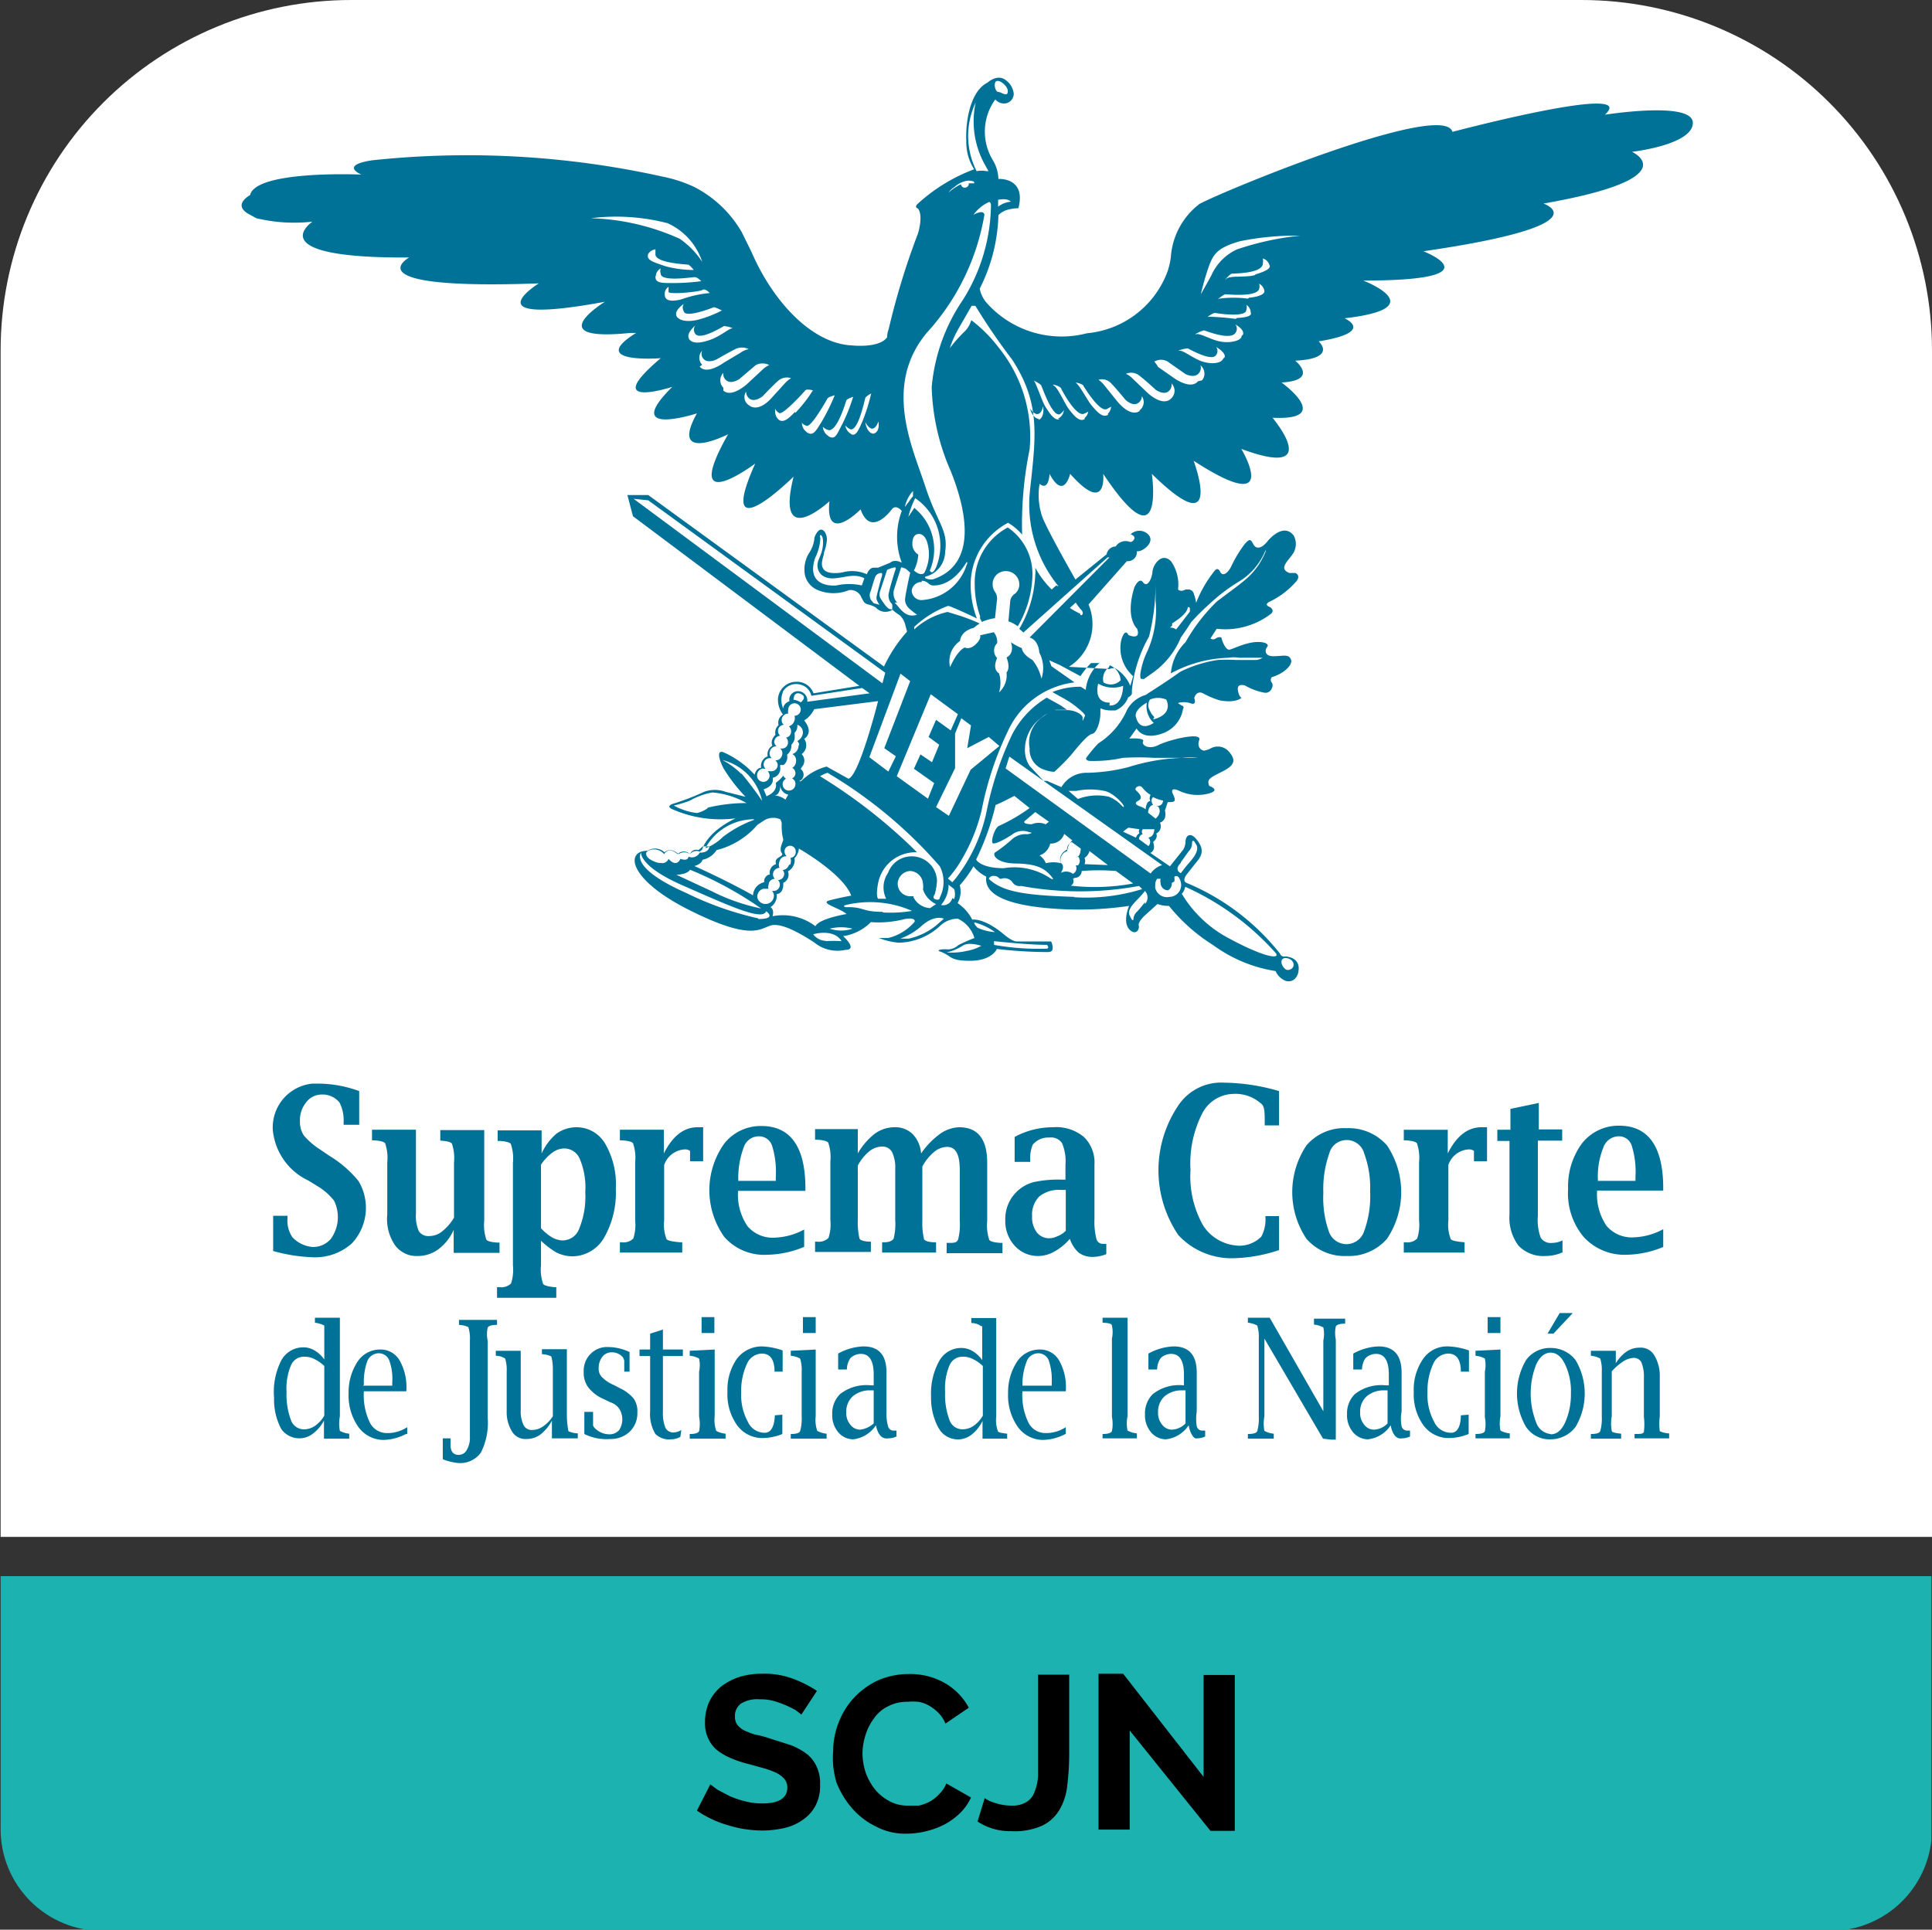<svg id="Capa_1" data-name="Capa 1" xmlns="http://www.w3.org/2000/svg" xmlns:xlink="http://www.w3.org/1999/xlink" viewBox="0 0 61.96 61.9"><rect x="0" y="0" width="61.96" height="61.9" fill="#333333" stroke="none"/><defs><style>.cls-1{fill:none;}.cls-2{clip-path:url(#clip-path);}.cls-3{fill:#fff;}.cls-4{fill:#007298;}.cls-5{fill:#1cb2b0;}</style><clipPath id="clip-path" transform="translate(0.02)"><path class="cls-1" d="M50.7,0H11.24A11.24,11.24,0,0,0,0,11.24V58.67a3.26,3.26,0,0,0,3.27,3.27h55.4a3.26,3.26,0,0,0,3.27-3.27V11.24A11.24,11.24,0,0,0,50.7,0Z"/></clipPath></defs><g class="cls-2"><rect class="cls-3" x="0.02" width="61.94" height="49.3"/><path class="cls-4" d="M8.74,40.13V39H9.2v.09a.93.93,0,0,0,.16.6A1,1,0,0,0,10,40a.74.74,0,0,0,.59-.26,1.19,1.19,0,0,0,.1-1.23,2,2,0,0,0-.51-.45l-.31-.19a2,2,0,0,1-1.14-1.61A1.41,1.41,0,0,1,10,34.76h.2A3.86,3.86,0,0,1,11.5,35v1.08H11V36a1.26,1.26,0,0,0-.13-.63.7.7,0,0,0-.57-.26.62.62,0,0,0-.5.25.9.9,0,0,0-.2.61.77.77,0,0,0,.13.46,2.38,2.38,0,0,0,.51.44l.31.21a3.6,3.6,0,0,1,.93.81,1.67,1.67,0,0,1-.22,2,1.77,1.77,0,0,1-1.26.44A5.34,5.34,0,0,1,8.74,40.13Z" transform="translate(0.02)"/><path class="cls-4" d="M14.53,40.2v-.75a1.54,1.54,0,0,1-.5.63,1.1,1.1,0,0,1-.66.21.85.85,0,0,1-.71-.33,1.48,1.48,0,0,1-.26-1V37.28a1.42,1.42,0,0,0-.06-.58c0-.07-.17-.11-.37-.12h-.06v-.34h1.41v2.68a1.24,1.24,0,0,0,.09.57.36.36,0,0,0,.33.16.66.66,0,0,0,.42-.15,1.61,1.61,0,0,0,.38-.44V37.29a1.42,1.42,0,0,0-.06-.58c0-.07-.17-.11-.38-.12h0v-.34h1.41v2.91a1.42,1.42,0,0,0,.06.58c0,.07.17.11.37.12H16v.33H14.53Z" transform="translate(0.02)"/><path class="cls-4" d="M17.33,39.8v.78a1.42,1.42,0,0,0,.06.58c0,.07.17.11.37.13h.06v.34h-1.9v-.34H16a.45.45,0,0,0,.37-.12,1.42,1.42,0,0,0,.06-.58V37.3a1.42,1.42,0,0,0-.06-.58c0-.07-.17-.11-.37-.12h-.06v-.34h1.41V37a1.83,1.83,0,0,1,.47-.63,1.1,1.1,0,0,1,.65-.21,1.06,1.06,0,0,1,.92.53,2.6,2.6,0,0,1,.34,1.44,2.92,2.92,0,0,1-.38,1.58,1.19,1.19,0,0,1-1,.59,1.17,1.17,0,0,1-.52-.12A2.64,2.64,0,0,1,17.33,39.8Zm0-.4a1.64,1.64,0,0,0,.35.29.75.75,0,0,0,.32.1.57.57,0,0,0,.56-.39,2.7,2.7,0,0,0,.19-1.16,2.35,2.35,0,0,0-.17-1.05.54.54,0,0,0-.5-.35.65.65,0,0,0-.38.13,1.52,1.52,0,0,0-.37.39Z" transform="translate(0.02)"/><path class="cls-4" d="M21.28,37.37v1.78a1.27,1.27,0,0,0,.07.58c0,.06.19.1.45.12h.06v.33h-2v-.33h.06a.45.45,0,0,0,.37-.12,1.42,1.42,0,0,0,.06-.58V37.28a1.42,1.42,0,0,0-.06-.58c0-.07-.17-.11-.37-.12h-.06v-.34h1.41V37q.42-.84,1.08-.84h.18v1.09h-.42v-.33a.25.25,0,0,0-.15-.05A.74.74,0,0,0,21.28,37.37Z" transform="translate(0.02)"/><path class="cls-4" d="M25.76,40a3.16,3.16,0,0,1-1.18.25,1.7,1.7,0,0,1-1.37-.57,2.58,2.58,0,0,1,0-3,1.49,1.49,0,0,1,1.19-.56c.94,0,1.41.68,1.41,2v.08H23.65a1.8,1.8,0,0,0,.3,1.13,1.06,1.06,0,0,0,.9.37,2.12,2.12,0,0,0,.92-.26V40Zm-2.1-2.12h1.2v-.13a2.81,2.81,0,0,0-.12-1,.44.44,0,0,0-.43-.3.51.51,0,0,0-.48.36,2.78,2.78,0,0,0-.17,1.11Z" transform="translate(0.02)"/><path class="cls-4" d="M27.49,37a2.18,2.18,0,0,1,.54-.63,1.08,1.08,0,0,1,.62-.21.8.8,0,0,1,.59.21,1,1,0,0,1,.28.63,2.61,2.61,0,0,1,.61-.63,1.12,1.12,0,0,1,.61-.21q.9,0,.9,1.14v1.87a1.42,1.42,0,0,0,.06.58c0,.07.17.11.38.12h.05v.33H30.34v-.33h.06c.17,0,.27,0,.31-.12a1.94,1.94,0,0,0,.05-.59V37.52c0-.48-.13-.73-.4-.73a.67.67,0,0,0-.42.16,1.57,1.57,0,0,0-.38.47v1.73a2.28,2.28,0,0,0,.05.58c0,.07.14.11.31.12H30v.33H28.27v-.33h.06c.17,0,.27-.05.31-.12a1.94,1.94,0,0,0,.05-.59V37.51a1.15,1.15,0,0,0-.1-.55.34.34,0,0,0-.3-.18.66.66,0,0,0-.43.15,1.5,1.5,0,0,0-.37.46v1.74a2.28,2.28,0,0,0,.05.58c0,.07.14.11.31.12h.06v.33H26.12v-.33h.06a.45.45,0,0,0,.37-.12,1.42,1.42,0,0,0,.06-.58V37.26a1.42,1.42,0,0,0-.06-.58c0-.07-.17-.11-.37-.12h-.06v-.34h1.37Z" transform="translate(0.02)"/><path class="cls-4" d="M34.29,39.74a1.8,1.8,0,0,1-.5.41,1.07,1.07,0,0,1-.52.14,1,1,0,0,1-.75-.33,1.17,1.17,0,0,1-.3-.82,1.22,1.22,0,0,1,.91-1.22,3.66,3.66,0,0,1,.87-.08h.15v-.48a1.48,1.48,0,0,0-.11-.69.42.42,0,0,0-.4-.18.65.65,0,0,0-.54.23,1.13,1.13,0,0,0-.08.48v.07h-.5v-.8a2.57,2.57,0,0,1,1.22-.31,1.39,1.39,0,0,1,1,.31,1.14,1.14,0,0,1,.34.89V39.1a2.25,2.25,0,0,0,.06.63.21.21,0,0,0,.21.17h.11v.33a1.22,1.22,0,0,1-.46.09.76.76,0,0,1-.43-.14A1.07,1.07,0,0,1,34.29,39.74Zm-.13-.26V38.17H34a1,1,0,0,0-.69.21.83.83,0,0,0-.23.64.79.79,0,0,0,.15.51.49.49,0,0,0,.39.19.58.58,0,0,0,.26-.06A.75.75,0,0,0,34.16,39.48Z" transform="translate(0.02)"/><path class="cls-4" d="M43.17,40.29a1.62,1.62,0,0,1-1.29-.55,2.69,2.69,0,0,1,0-3,1.59,1.59,0,0,1,1.29-.55,1.63,1.63,0,0,1,1.29.55,2.69,2.69,0,0,1,0,3A1.62,1.62,0,0,1,43.17,40.29Zm0-.38a.6.6,0,0,0,.56-.42,3.24,3.24,0,0,0,.19-1.27A3.15,3.15,0,0,0,43.73,37a.58.58,0,0,0-.71-.41.57.57,0,0,0-.41.41,3.44,3.44,0,0,0-.19,1.27,3.24,3.24,0,0,0,.19,1.27A.6.6,0,0,0,43.17,39.91Z" transform="translate(0.02)"/><path class="cls-4" d="M46.43,37.37v1.78a1.27,1.27,0,0,0,.07.58c0,.06.19.1.45.12h0v.33H45v-.33h.06a.45.45,0,0,0,.37-.12,1.42,1.42,0,0,0,.06-.58V37.28a1.42,1.42,0,0,0-.06-.58c0-.07-.17-.11-.37-.12H45v-.34h1.41V37q.42-.84,1.08-.84h.18v1.09h-.42v-.33a.25.25,0,0,0-.15-.05A.73.73,0,0,0,46.43,37.37Z" transform="translate(0.02)"/><path class="cls-4" d="M50.1,40.17a1.38,1.38,0,0,1-.56.12,1.1,1.1,0,0,1-.86-.33,1.49,1.49,0,0,1-.29-1V36.6H48v-.36h.42v-.67l.91-.19v.85h.75v.36H49.3V39a1.65,1.65,0,0,0,.09.7.38.38,0,0,0,.37.17.76.76,0,0,0,.33-.08v.38Z" transform="translate(0.02)"/><path class="cls-4" d="M53.32,40a3.16,3.16,0,0,1-1.18.25,1.77,1.77,0,0,1-1.37-.57,2.18,2.18,0,0,1-.5-1.55,2.32,2.32,0,0,1,.45-1.46,1.49,1.49,0,0,1,1.19-.56c.94,0,1.41.68,1.41,2v.08H51.2a1.8,1.8,0,0,0,.3,1.13,1.06,1.06,0,0,0,.9.37,2.12,2.12,0,0,0,.92-.26Zm-2.09-2.12h1.2v-.13a2.81,2.81,0,0,0-.12-1,.43.43,0,0,0-.43-.3.53.53,0,0,0-.48.36,2.47,2.47,0,0,0-.17,1.11Z" transform="translate(0.02)"/><path class="cls-4" d="M41,39v1.1a4.94,4.94,0,0,1-1.42.26,2.33,2.33,0,0,1-1.81-.74,3.71,3.71,0,0,1,0-4.16,1.65,1.65,0,0,1,1.48-.73A6.51,6.51,0,0,1,41,35v1.1h-.46V36c0-.32,0-.53-.13-.61a1.23,1.23,0,0,0-.88-.3,1.15,1.15,0,0,0-1,.64,3.52,3.52,0,0,0-.37,1.8,3.2,3.2,0,0,0,.41,1.79,1.42,1.42,0,0,0,1.19.64,1,1,0,0,0,.67-.29,1.16,1.16,0,0,0,.13-.66H41Z" transform="translate(0.02)"/><path class="cls-4" d="M10.37,46.15v-.58A1.28,1.28,0,0,1,10,46a.71.71,0,0,1-1-.16l0,0H9a2,2,0,0,1-.23-1A2.22,2.22,0,0,1,9,43.64a.8.8,0,0,1,.7-.42.69.69,0,0,1,.37.1,1,1,0,0,1,.31.29V42.52a.93.93,0,0,0-.3-.09h0v-.16h.8v3.16a1.24,1.24,0,0,0,0,.47.8.8,0,0,0,.3.09h0v.16Zm0-2.34a1.21,1.21,0,0,0-.32-.22.67.67,0,0,0-.31-.07.45.45,0,0,0-.43.28,1.91,1.91,0,0,0-.14.85,2.3,2.3,0,0,0,.14.9.44.44,0,0,0,.42.3.63.63,0,0,0,.35-.11,1,1,0,0,0,.3-.33v-1.6Z" transform="translate(0.02)"/><path class="cls-4" d="M13,46a1.64,1.64,0,0,1-.72.19,1,1,0,0,1-.81-.42,1.75,1.75,0,0,1-.31-1.08,1.78,1.78,0,0,1,.28-1,.86.86,0,0,1,.72-.4.7.7,0,0,1,.63.34,1.73,1.73,0,0,1,.22,1H11.65a2,2,0,0,0,.19,1,.61.61,0,0,0,.55.34,1.15,1.15,0,0,0,.65-.19V46Zm-1.38-1.55h.94v-.11a1.73,1.73,0,0,0-.1-.71.36.36,0,0,0-.34-.22.4.4,0,0,0-.37.28,2,2,0,0,0-.1.73Z" transform="translate(0.02)"/><path class="cls-4" d="M31.49,46.15v-.57a1.24,1.24,0,0,1-.35.44.71.71,0,0,1-1-.12h0l-.07-.11a2,2,0,0,1-.23-1,2.14,2.14,0,0,1,.26-1.13.8.8,0,0,1,.7-.42.69.69,0,0,1,.37.1,1,1,0,0,1,.31.29V42.7c0-.24,0-.13-.05-.17a.53.53,0,0,0-.3-.09h0v-.16h.8v3.16a1,1,0,0,0,.05.46c0,.05.13.07.3.09h0v.16Zm0-2.34a1.21,1.21,0,0,0-.32-.22.67.67,0,0,0-.31-.07.45.45,0,0,0-.43.28,1.91,1.91,0,0,0-.14.85,2.3,2.3,0,0,0,.14.9.44.44,0,0,0,.42.3.63.63,0,0,0,.35-.11,1,1,0,0,0,.3-.33v-1.6Z" transform="translate(0.02)"/><path class="cls-4" d="M34.15,46a1.64,1.64,0,0,1-.72.19,1,1,0,0,1-.81-.42,1.75,1.75,0,0,1-.31-1.08,1.78,1.78,0,0,1,.28-1,.86.86,0,0,1,.72-.4.7.7,0,0,1,.63.34,1.73,1.73,0,0,1,.22,1H32.77a2,2,0,0,0,.19,1,.61.61,0,0,0,.55.34,1.15,1.15,0,0,0,.65-.19V46Zm-1.38-1.55h.94v-.11a1.91,1.91,0,0,0-.1-.71.36.36,0,0,0-.34-.22.4.4,0,0,0-.37.28,2,2,0,0,0-.13.73Z" transform="translate(0.02)"/><path class="cls-4" d="M14.18,46.81v-.67h.25v.22c0,.2.09.31.26.31a.29.29,0,0,0,.26-.16.77.77,0,0,0,.1-.42V43a1.24,1.24,0,0,0-.05-.43.78.78,0,0,0-.3-.07h0v-.16h1.22v.16h0q-.26,0-.3.09a1,1,0,0,0,0,.42v2.46a2.11,2.11,0,0,1-.22,1.13.82.82,0,0,1-.74.33A1.88,1.88,0,0,1,14.18,46.81Z" transform="translate(0.02)"/><path class="cls-4" d="M17.68,46.15v-.58a1.39,1.39,0,0,1-.36.44.75.75,0,0,1-.46.15.5.5,0,0,1-.46-.24,1.19,1.19,0,0,1-.17-.66V44a1.21,1.21,0,0,0-.05-.42.55.55,0,0,0-.3-.09h0v-.16h.8v1.9a1,1,0,0,0,.09.48.28.28,0,0,0,.28.16.6.6,0,0,0,.34-.11,1.12,1.12,0,0,0,.32-.33V43.94a1.58,1.58,0,0,0-.05-.43.78.78,0,0,0-.3-.07h0v-.16h.8v2.14a2.72,2.72,0,0,0,.05.49.78.78,0,0,0,.3.07h0v.16h-.83Z" transform="translate(0.02)"/><path class="cls-4" d="M18.72,46v-.71H19v.44a.35.35,0,0,0,.11.13.66.66,0,0,0,.42.15.41.41,0,0,0,.31-.14.64.64,0,0,0,0-.68.56.56,0,0,0-.29-.21l-.21-.1a1.28,1.28,0,0,1-.49-.37A.79.79,0,0,1,18.7,44a.76.76,0,0,1,.22-.57.74.74,0,0,1,.56-.22,1.66,1.66,0,0,1,.69.16V44H20v-.35a.27.27,0,0,0-.07-.14.46.46,0,0,0-.33-.13.37.37,0,0,0-.3.14.58.58,0,0,0-.12.36.38.38,0,0,0,.1.29,1.16,1.16,0,0,0,.39.26l.19.1a1.31,1.31,0,0,1,.44.33.71.71,0,0,1,.12.45.81.81,0,0,1-.24.61.87.87,0,0,1-.63.24A1.59,1.59,0,0,1,18.72,46Z" transform="translate(0.02)"/><path class="cls-4" d="M21.8,46.09a.61.61,0,0,1-.3.08A.62.62,0,0,1,21,46a1.22,1.22,0,0,1-.17-.72V43.5h-.34v-.21h.34v-.51l.41-.13v.64h.64v.21h-.64v1.79a1.27,1.27,0,0,0,.08.51.28.28,0,0,0,.27.15.49.49,0,0,0,.24-.08Z" transform="translate(0.02)"/><path class="cls-4" d="M22.9,43.29v2.14a1.07,1.07,0,0,0,.05.47.8.8,0,0,0,.3.09h0v.16H22.1V46h0q.25,0,.3-.09a1.24,1.24,0,0,0,0-.47V44a1,1,0,0,0,0-.42.75.75,0,0,0-.3-.09h0v-.16Zm-.42-.53v-.51h.41v.51Z" transform="translate(0.02)"/><path class="cls-4" d="M26.14,43.29v2.14a1.07,1.07,0,0,0,.05.47.8.8,0,0,0,.3.09h0v.16H25.34V46h0q.26,0,.3-.09a1.48,1.48,0,0,0,.05-.47V44a1.21,1.21,0,0,0-.05-.42.75.75,0,0,0-.3-.09h0v-.16Zm-.41-.53v-.51h.41v.51Z" transform="translate(0.02)"/><path class="cls-4" d="M28.07,45.72a1,1,0,0,1-.73.45.63.63,0,0,1-.48-.23.84.84,0,0,1-.19-.57.87.87,0,0,1,.25-.65,1.37,1.37,0,0,1,1-.28H28v-.35c0-.44-.14-.66-.41-.66a.48.48,0,0,0-.34.14.66.66,0,0,0-.11.36h-.28v-.51a1.8,1.8,0,0,1,.81-.23c.5,0,.74.28.74.84v1.25a1.48,1.48,0,0,0,.05.47.18.18,0,0,0,.16.14h.11v.19a.63.63,0,0,1-.27.06C28.25,46.17,28.13,46,28.07,45.72ZM28,45.66V44.6h-.1a.84.84,0,0,0-.57.19.66.66,0,0,0-.21.51.58.58,0,0,0,.13.4.39.39,0,0,0,.32.16A.78.78,0,0,0,28,45.66Z" transform="translate(0.02)"/><path class="cls-4" d="M36.14,42.27v3.16a1.19,1.19,0,0,0,0,.46.8.8,0,0,0,.3.09h0v.16h-1.1V46h0q.25,0,.3-.09a1.19,1.19,0,0,0,0-.46V42.94a1,1,0,0,0,0-.42q0-.08-.3-.09h0v-.16Z" transform="translate(0.02)"/><path class="cls-4" d="M38.1,45.72a1,1,0,0,1-.73.45.63.63,0,0,1-.48-.23.84.84,0,0,1-.19-.57.87.87,0,0,1,.25-.65,1.37,1.37,0,0,1,1-.28h0v-.35c0-.44-.14-.66-.41-.66a.48.48,0,0,0-.34.14.66.66,0,0,0-.11.36h-.28v-.51a1.8,1.8,0,0,1,.81-.23c.49,0,.74.28.74.84v1.25a1.48,1.48,0,0,0,0,.47.18.18,0,0,0,.16.14h.11v.19a.63.63,0,0,1-.27.06C38.28,46.17,38.15,46,38.1,45.72Zm-.1-.06V44.6h-.1a.84.84,0,0,0-.57.19.66.66,0,0,0-.21.51.58.58,0,0,0,.13.4.39.39,0,0,0,.32.16A.64.64,0,0,0,38,45.66Z" transform="translate(0.02)"/><path class="cls-4" d="M42.41,46.15l-1.88-3.21v2.49a1.24,1.24,0,0,0,0,.47.8.8,0,0,0,.3.09h0v.16H40V46h0q.26,0,.3-.09a1.48,1.48,0,0,0,.05-.47v-2.5a1.21,1.21,0,0,0-.05-.42.8.8,0,0,0-.3-.09h0v-.16h.7l1.72,3V43a1,1,0,0,0,0-.42.8.8,0,0,0-.3-.09h0V42.3h1v.16h0q-.25,0-.3.09a1,1,0,0,0,0,.42v3.21h-.15Z" transform="translate(0.02)"/><path class="cls-4" d="M44.58,45.72a1,1,0,0,1-.73.45.63.63,0,0,1-.48-.23.84.84,0,0,1-.19-.57.87.87,0,0,1,.25-.65,1.37,1.37,0,0,1,1-.28h.09v-.35c0-.44-.14-.66-.41-.66a.48.48,0,0,0-.34.14.66.66,0,0,0-.11.36h-.28v-.51a1.8,1.8,0,0,1,.81-.23c.49,0,.74.28.74.84v1.25a1.24,1.24,0,0,0,0,.47.18.18,0,0,0,.16.14h.11v.19a.63.63,0,0,1-.27.06C44.76,46.17,44.63,46,44.58,45.72Zm-.1-.06V44.6h-.1a.84.84,0,0,0-.57.19.66.66,0,0,0-.21.51.58.58,0,0,0,.13.4.39.39,0,0,0,.32.16A.64.64,0,0,0,44.48,45.66Z" transform="translate(0.02)"/><path class="cls-4" d="M48.1,43.29v2.14a1.19,1.19,0,0,0,0,.46.8.8,0,0,0,.3.09h0v.16H47.3V46h0q.26,0,.3-.09a1.19,1.19,0,0,0,0-.46V44a1,1,0,0,0,0-.42.75.75,0,0,0-.3-.09h0v-.16Zm-.41-.53v-.51h.41v.51Z" transform="translate(0.02)"/><path class="cls-4" d="M49.71,46.17a.9.9,0,0,1-.79-.4,2.12,2.12,0,0,1,0-2.14.94.94,0,0,1,.79-.39,1,1,0,0,1,.8.39,2.1,2.1,0,0,1,0,2.14A1,1,0,0,1,49.71,46.17Zm0-.16c.19,0,.34-.12.46-.37a2.2,2.2,0,0,0,.19-.94,2,2,0,0,0-.19-.94c-.12-.25-.28-.37-.46-.37s-.34.12-.46.37a2.54,2.54,0,0,0,0,1.88.54.54,0,0,0,.46.36ZM50,42.12h.42l-.62.66h-.19Z" transform="translate(0.02)"/><path class="cls-4" d="M51.75,43.82a1.27,1.27,0,0,1,.36-.44.75.75,0,0,1,.46-.15.5.5,0,0,1,.46.24,1.25,1.25,0,0,1,.18.65v1.31a1.93,1.93,0,0,0,0,.48.78.78,0,0,0,.3.07h0v.16H52.4V46h0c.18,0,.28,0,.3-.07a1.93,1.93,0,0,0,0-.48V44.2a1.22,1.22,0,0,0-.08-.5.27.27,0,0,0-.27-.14.68.68,0,0,0-.31.11,1.89,1.89,0,0,0-.37.32v1.44a1.24,1.24,0,0,0,0,.47c0,.05.13.07.3.09h0v.16H51V46h0q.26,0,.3-.09a1.48,1.48,0,0,0,.05-.47V44a1.21,1.21,0,0,0-.05-.42.75.75,0,0,0-.3-.09h0v-.16h.8v.53Z" transform="translate(0.02)"/><path class="cls-4" d="M47.08,45.38V46a1.74,1.74,0,0,1-.64.13,1,1,0,0,1-.81-.41,1.7,1.7,0,0,1-.31-1.07,1.73,1.73,0,0,1,.3-1.06.93.93,0,0,1,.8-.4,2.21,2.21,0,0,1,.67.13V44h-.26c0-.39-.14-.58-.41-.58a.54.54,0,0,0-.48.34,2.06,2.06,0,0,0-.18.91,1.79,1.79,0,0,0,.21.93.59.59,0,0,0,.55.36c.25,0,.31-.32.31-.56Z" transform="translate(0.02)"/><path class="cls-4" d="M25.07,45.38V46a1.74,1.74,0,0,1-.64.13,1,1,0,0,1-.81-.41,1.7,1.7,0,0,1-.31-1.07,1.73,1.73,0,0,1,.3-1.06,1,1,0,0,1,.8-.4,2.21,2.21,0,0,1,.67.13V44h-.26c0-.39-.14-.58-.41-.58a.54.54,0,0,0-.48.34,2.06,2.06,0,0,0-.18.91,1.79,1.79,0,0,0,.21.93.59.59,0,0,0,.55.36c.25,0,.31-.32.32-.56Z" transform="translate(0.02)"/><path class="cls-4" d="M32.3,16.92a2,2,0,0,0-1.06,1.84,3.09,3.09,0,0,0,.17,1v.08l.06.11a1.55,1.55,0,0,1,.42-.12l.06-.56A.37.37,0,0,0,31.9,19a.43.43,0,0,1,.07-.59.44.44,0,0,1,.27-.09.43.43,0,0,1,.43.43h0a.38.38,0,0,1-.16.31.32.32,0,0,0-.13.21l-.06.66a1.08,1.08,0,0,1,.3.16,3.38,3.38,0,0,0,.47-1.61A1.8,1.8,0,0,0,32.3,16.92Z" transform="translate(0.02)"/><path class="cls-4" d="M54.27,3.94c0-.71-2.82-.26-2.82-.26,1.15-1.05-4.89.55-4.89.55-.27-1-7.13,1.8-8.11,2.31a2.35,2.35,0,0,0-.92,1.7,2.42,2.42,0,0,1-.1.45,3.05,3.05,0,0,1-2.59,2,3.22,3.22,0,0,1-3.24-1,1,1,0,0,1-.2-.43A5.54,5.54,0,0,0,32,6.9a.66.66,0,0,1,.29-.17,1.34,1.34,0,0,1,.35-.05c.26-1-.64-.94-.64-.94a1.25,1.25,0,0,0-.19-.62,1.76,1.76,0,0,1,.09-1.93.37.37,0,0,0,.27.13.31.31,0,0,0,.32-.3V3a.61.61,0,0,0-.23-.41c-.28-.25-.61.06-.61.06-.55.27-.71,1.24-.68,1.87a1.62,1.62,0,0,0,.25.91,5.56,5.56,0,0,0-1.8,1.1c-.14.12,0,.16,0,.16.18.23,0,.8,0,.8a23.63,23.63,0,0,0-.94,3.07.75.75,0,0,0-.05.26c-.26.36-1.13.26-1.13.26-1.28-.06-2.53-1.4-3.22-3l-.31-.63A3.72,3.72,0,0,0,22.25,6a4.35,4.35,0,0,0-1-.33,28.92,28.92,0,0,0-9.32-.53c-1.09.16-.36.46-.36.46S8.18,5.45,8,6.26c0,0-.61.32,0,.63L8.2,7a5.2,5.2,0,0,0,1.8.11S8.25,8.29,13.1,8.26c0,0-1.88,1.05,4.16.83,0,0-2.26,1.4,2.12.59,0,0-2.12,1.3.81,1h.19c-1.61,1,.79.81.79.81-2,1.69.37.92.37.92-1.67,1.65.79.85.79.85-.91,1.64,1,.67,1,.67-1.57,2.77.87.94.87.94-1.32,2.94,1.23.42,1.23.42-.6,2.41,1.15.79,1.15.79-.15,1.43,1,.26,1,.26.33.93,1,0,1,0,.14-.18.32.05.32.05a2.37,2.37,0,0,0,0,1.66c-.25-.13-.37,0-.37,0l-.39.16H28c-.15,0-.22.21-.22.21a1.17,1.17,0,0,0-.78-.06s-.43.09-.59-.08,0-.44,0-.57a1.43,1.43,0,0,0,.09-.41c0-.13-.07-.31-.19-.31s-.21.25-.21.25a1,1,0,0,1-.18.51,1,1,0,0,0-.12.72.7.7,0,0,0,.41.46,1.33,1.33,0,0,0,1,0,.37.37,0,0,1,.4.25c.06.08.06.17.21.21a.77.77,0,0,1,.25.1.41.41,0,0,0,.53.07,1.88,1.88,0,0,0,.24.18A.63.63,0,0,1,29,20l.07.26a4.63,4.63,0,0,0-.74,1.12l-7.56-5.5H20.1l.18.68L27.54,22l-1.47.24a.56.56,0,0,0-.55-.37.59.59,0,0,0-.59.54.79.79,0,0,0,.16.51.3.3,0,0,0-.14.34.31.31,0,0,0-.1.31c-.19.19-.1.35-.1.35a.32.32,0,0,0-.15.34.33.33,0,0,0-.21.37c-.16,0-.21.22-.21.22a3,3,0,0,0-1-.72c-.19-.07-.18.15,0,.51a5.25,5.25,0,0,0,.71.92l-.64-.16a1,1,0,0,0-.69,0,8,8,0,0,1-.92.36c-.39.1-.07.21-.07.21a3.81,3.81,0,0,0,2,.28c-.95.46-1.07,1-1.07,1l-.08.07a.26.26,0,0,0-.31.08.32.32,0,0,0-.37,0c-.27-.25-.45-.06-.45-.06a.44.44,0,0,0-.54-.05c-.74,0-.61.93,1.35,1.91s2.24.6,2.59.49,1,.28,1.4.54a1.17,1.17,0,0,0,1,.24c.42,0-.07-.44-.07-.44a1.58,1.58,0,0,0,.89-.45,3.34,3.34,0,0,0,1.09-.1c.38-.06.31.09.31.09a1.61,1.61,0,0,1-.85.52h-.29a2.23,2.23,0,0,0,.63.15,2,2,0,0,0,1.34-.55.82.82,0,0,1,.56-.22,1,1,0,0,1,.53.62,4.83,4.83,0,0,0-.52.23.49.49,0,0,1-.4.13c-.29,0-.22.06-.22.06.44.14.29.31,1,.31s.86-.38.86-.38a14.14,14.14,0,0,0,1.59.1c.11,0,.2,0,.2-.14a.46.46,0,0,0-.05-.2h-1.1c-.16,0-.43-.24-.43-.24-.64-.53-1-.46-1-.46a1.41,1.41,0,0,0-.47-.53.75.75,0,0,0,.07-.57,3.78,3.78,0,0,0,.44-.61,1.2,1.2,0,0,0,.41.33c-.11.77,1.28,1,2.58,1.05a11.13,11.13,0,0,0,2-.11c-.15.38-.12.67.06.8s.28-.06.25-.17.17-.3.17-.3L37.1,29a1.15,1.15,0,0,0,.37.06,5.69,5.69,0,0,0,1.42,1.26,4.59,4.59,0,0,0,2,.83.57.57,0,0,0,.25.28c.21.13.49,0,.49-.37s-.43-.38-.43-.38a.14.14,0,0,1-.17-.09,7.47,7.47,0,0,0-3-2.27c-.15-.07,0-.26,0-.26l.38-.48c.19-.25.11-.46-.08-.68S38,26.82,38,27a.55.55,0,0,1-.07.25l-.43.54-.63-.43c.2-.09.09-.35.09-.35.18-.15.1-.27.1-.27a.26.26,0,0,0,.12-.35h0c.25-.09.16-.39.16-.39l.09-.27c.21,0,.29,0,.17-.25s.16-.13.16-.13a1.39,1.39,0,0,0,1,.1c.38-.11,0-.24,0-.24-.08-.21,0-.25.42-.46s.43-.38.22-.63a.47.47,0,0,0-.58-.12.68.68,0,0,1-.24.08s-.24-.06-.14-.34-1,0-1.31.16-.55,0-.49-.12-.44-.09-.44-.09l.23-.32c.25.4.82.16.82.16a1,1,0,0,0,.67-.79.07.07,0,0,0,0-.09.6.6,0,0,1-.15-.09c-.07,0,.17-.08.39,0s.12-.17.12-.17.07-.27.3-.14a2.7,2.7,0,0,0,.53.22c.53.09.69-.09.69-.09s-.08,0-.12-.24.23-.15.23-.15a1.93,1.93,0,0,0,.62.23.21.21,0,0,0,.24-.15v0a.17.17,0,0,0,0-.17.13.13,0,0,1,0-.18h0c.36-.1.69-.39.61-.57s-.25-.1-.56-.1-.27-.22-.2-.3-.08-.13-.08-.13c-.43-.12-1,.2-1.13.22s-.25-.32-.25-.36-.08-.07-.19,0a.14.14,0,0,1-.17,0l.2-.31a2.41,2.41,0,0,0,1.7-.45c.21-.14,0-.25,0-.25-.21-.08,0-.17,0-.17a2.64,2.64,0,0,0,.86-.66c.13-.16,0-.26-.05-.26h-.18c-.38-.15,0-.41.14-.66a.57.57,0,0,0,0-.54c-.34-.44-.83.17-.83.17-.22.28-.39.26-.47.1s-.12-.17-.27,0a4,4,0,0,0-.43.71c-.08.18-.27.37-.36.18s-.2,0-.2,0a3.81,3.81,0,0,0-.57,1,1.28,1.28,0,0,0-.07-.28.18.18,0,0,0-.19-.15H38c-.16.09-.24,0-.24,0a1.3,1.3,0,0,0-.22-.9c-.29-.31-.58.09-.6.33s-.17.52-.3.34-.28.16-.28.16c-.31,1,.09,1.33.09,1.33.13.39-.28.2-.28.2-.12-.25-.23.16-.23.16a1.2,1.2,0,0,0,.38,1.16l-.09.31a1.19,1.19,0,0,0-.45-.54c-.08-.06-.22,0-.22,0l-1.3-.07a1.62,1.62,0,0,0,.63-2L36.12,18a.29.29,0,0,0,.32-.26h0v-.06c.14.05.62-.28.36-.54a.4.4,0,0,0-.56,0s.17.05.11.16-.14.08-.14.08a.38.38,0,0,0-.45.15.3.3,0,0,0-.29.25l-1,.81s-.86-1.5-1.06-2a2.16,2.16,0,0,1-.09-1.07c.3.25.32-.32.32-.32.46.87.66,0,.66,0,1.2,1.35,1.06,0,1.06,0,2,3,1.56,0,1.56,0,2.37,2.33,1.34-.42,1.34-.42,2.88,1.87,1.53-.38,1.53-.38,2.69,1,1-1,1-1,2,.1.29-1.13.29-1.13,1.22-.07.44-.7.44-.7,1.37-.07.75-.62.75-.62,1.85-.3.83-.74.83-.74C46,9.88,43.7,9,43.7,9c4.35,0,1.93-.94,1.93-.94,5.84-.85,3.85-1.53,3.85-1.53,4.67-.82,2.84-1.66,2.84-1.66S54.27,4.65,54.27,3.94ZM32.4,6.47h0a.77.77,0,0,0-.41.16V6.41S32.27,6.34,32.4,6.47Zm-.5-3.83c.05-.1.2,0,.2,0s.22.14.2.31-.21,0-.3,0S31.85,2.74,31.9,2.64ZM18.93,7a6.58,6.58,0,0,1,2.46.16A2.06,2.06,0,0,1,22.5,8.4a2.67,2.67,0,0,0-.72-.74A7.42,7.42,0,0,0,18.93,7Zm1.83,1.16A.31.31,0,0,1,21,8h0v.16c0,.28,1,.32,1.05.33s.18.17.18.17a3.5,3.5,0,0,1-.91-.12c-.34-.12-.6-.18-.56-.36Zm.25.7a.31.31,0,0,1,.16-.25h0a.25.25,0,0,0,0,.17c0,.27,1,.11,1.09.11s.21.13.21.13a7,7,0,0,1-.92.06c-.35,0-.55,0-.55-.2Zm.29.6a.27.27,0,0,1,.12-.26h0v.16c0,.1,1,0,1.09-.06s.23.1.23.1a3.64,3.64,0,0,0-.9.2c-.3.08-.52.06-.54-.12Zm.37.65c-.06-.16.25-.37.25-.37s-.1.09,0,.27.89-.13.94-.15.27.1.27.1a3.7,3.7,0,0,1-.78.3c-.39.09-.62,0-.68-.13Zm.4.73c-.08-.16.21-.4.21-.4a.22.22,0,0,0,0,.27c.16.22.87-.23.92-.25a.89.89,0,0,1,.28.07c-.13,0-.37.25-.75.38s-.58.09-.66-.05Zm.43.86a.32.32,0,0,1,0-.45h0a.24.24,0,0,0,.06.28c.14.13.4,0,.4,0s.36-.21.6-.33a.47.47,0,0,1,.43,0,.66.66,0,0,0-.27.12l-.52.31s-.55.41-.78.13Zm.68.74a.34.34,0,0,1,0-.48h0a.25.25,0,0,0,.12.26c.16.1.39-.06.39-.06l.53-.45a.47.47,0,0,1,.43,0,.81.81,0,0,0-.24.17l-.44.41s-.51.49-.79.24ZM24,13a.31.31,0,0,1-.09-.44v0h0a.27.27,0,0,0,.14.25c.17.08.39-.1.39-.1s.29-.31.49-.49a.43.43,0,0,1,.42-.09,1,1,0,0,0-.22.19l-.41.45S24.32,13.25,24,13Zm1.47.22c-.15.15-.37.4-.54.22a.36.36,0,0,1-.08-.33h0s0,.07.12.14.8-.68.84-.73.24,0,.24,0a4.34,4.34,0,0,1-.56.72Zm.37.63a.35.35,0,0,1-.14-.3h0s0,.06.15.11.64-.83.67-.88.23-.1.23-.1a6.71,6.71,0,0,1-.42.85c-.19.3-.27.47-.47.34Zm.7.13a.37.37,0,0,1-.17-.29h0a.34.34,0,0,0,.16.1c.28.11.57-.88.59-.94s.22-.12.22-.12a5.56,5.56,0,0,1-.35.88c-.17.31-.21.51-.43.39Zm.72-.07a.36.36,0,0,1-.17-.26.48.48,0,0,0,.16.12c.25.08.46-.94.48-1s.19-.15.19-.15a6.28,6.28,0,0,1-.27.87c-.14.32-.22.51-.37.44Zm.72,0s-.19,0-.25-.37c0,0,.11.22.23.21s.19-.23.19-.23.07.32-.15.39Zm-.36,4.87a1.89,1.89,0,0,0-.82,0s-1,.11-.68-.88a1.6,1.6,0,0,0,.17-.64.09.09,0,0,1,0-.1s.11,0,.08.34-.2.46-.17.69.22.39.56.36.63-.16.94,0ZM31,30.5a2.11,2.11,0,0,1-.66.05,1.62,1.62,0,0,0,.51-.21c.19-.14.6,0,.6,0A1.42,1.42,0,0,1,31,30.5Zm2.56-.19s.08.1,0,.12a8.06,8.06,0,0,1-1.7-.12v-.12s1.06.12,1.74.12Zm-2.36-.73a2,2,0,0,1,.69.32,1.59,1.59,0,0,1-.56-.14s-.15-.15-.09-.18Zm10,1.15s.21,0,.26.17a.16.16,0,0,1-.11.2h0a.15.15,0,0,1-.13,0C41.07,31,41,30.75,41.2,30.73ZM31.27,3.29a2.85,2.85,0,0,0,.3,2l.11.2h-.06a.86.86,0,0,0-.32,0l-.06-.13A2.49,2.49,0,0,1,31.27,3.29ZM30.59,6a.8.8,0,0,1,.35-.19.41.41,0,0,1,.22,0,.07.07,0,0,1,.07.07h-.18a.13.13,0,0,1-.12.14h0a.12.12,0,0,1-.13-.11h0a1.56,1.56,0,0,0-.4.27A.58.58,0,0,1,30.59,6Zm-.91,4.7a7.45,7.45,0,0,0,1.87-3.81s0-.19-.35,0a1.24,1.24,0,0,1,.5-.41s.07,0,.06.14a5.82,5.82,0,0,1-.9,3,5.88,5.88,0,0,0-1,2.8,7.13,7.13,0,0,0,.61,2.69c.66,1.65.69,3.07-.59,3.48,0,0-.27,0-.23-.09a.83.83,0,0,0,.64-.79c.11-.71-.25-.92-.64-2.12s-1.34-3.16,0-4.85Zm-.37,5.58-.2.3a3.07,3.07,0,0,1,.22-.6A1.84,1.84,0,0,1,30,18.2c-.13.28-.2.1-.2.1a1.71,1.71,0,0,0-.49-2Zm-.07,1.16c0-.16.05-.29.18-.31s.24.09.29.25a1.29,1.29,0,0,1-.09,1s-.1.12-.33-.08a1.29,1.29,0,0,0,.14-.51.4.4,0,0,1-.19-.31Zm.3,1.19a.31.31,0,0,1,.22.09.27.27,0,0,0,.12.06c.07,0,.61.06,1.1-.75,0,0,.05,0,0,.09a1.62,1.62,0,0,1-1.45,1.13.31.31,0,0,1-.31-.31.31.31,0,0,1,.32-.27ZM29,16.26a1.08,1.08,0,0,1,.26-.51v.17a1.09,1.09,0,0,0-.13.17Zm-1,3.09-.09-.11a.3.3,0,0,1,0-.29s.1-.36.15-.47a.22.22,0,0,1,.18-.1c.07,0,0,.17,0,.17s-.13.49-.15.6.1.25.1.25Zm.64.19a.21.21,0,0,1-.11,0c-.1,0-.26-.27-.32-.36a.31.31,0,0,1,0-.23l.22-.67a1,1,0,0,1,.25-.08c.06,0,0,.12,0,.12s-.16.52-.19.68a.38.38,0,0,0,.1.38.43.43,0,0,1,0,.16Zm.11-.21a.44.44,0,0,1-.1-.41l.23-.72a.36.36,0,0,1,.18.07l.11.1s-.12.53-.16.81.23.41.27.46l.11.08c-.39.12-.55-.23-.72-.39Zm1.08,2.94.87.64-.23.52L30,23.09l-.24.55.34.25-.23.56-.37-.25-.21.46.65.46-.2.5-1-.72Zm1.86,1.37.34.29-.92.76-.7,1.48L30,25.89l.61-1.25V23.53l.2-.49.31.23L31,24ZM28.46,28a.82.82,0,0,0-.06.83h-.26c-.08-.11,0-.49,0-.49a1.22,1.22,0,0,1,1.25-1,17.07,17.07,0,0,0-3.11-2.44,1,1,0,0,1,.24-.11,14.6,14.6,0,0,1,3.6,3,1.1,1.1,0,0,1,0,1c0,.07-.07.09-.16.05s0-.16,0-.16a2,2,0,0,0,.07-.43.81.81,0,0,0-.84-.78h0A.8.8,0,0,0,28.46,28Zm-2.87-4.08a.29.29,0,0,1-.2.27.22.22,0,0,1,.12.22.25.25,0,0,1-.12.22.21.21,0,0,1,.1.17.18.18,0,0,1-.11.17.19.19,0,0,1,.11.18.21.21,0,0,1-.21.21.2.2,0,0,1-.2-.2h0a.19.19,0,0,1,.11-.18.22.22,0,0,1-.09-.1,1,1,0,0,1-.24.23c.07.31-.3.43-.3.43l-.09-.22c.37-.12.29-.37.29-.37A.3.3,0,0,0,25,24.6h0v-.06h.11a.32.32,0,0,0,.11-.33h0a.37.37,0,0,0,.14-.32.42.42,0,0,0,.1-.17h0a.74.74,0,0,0,0-.21.31.31,0,0,0,.09-.26.26.26,0,0,1,.18.26.33.33,0,0,1-.18.26.24.24,0,0,1,.06.11Zm-.31,3.83a.24.24,0,0,1-.2.16.18.18,0,0,1,.05.12.2.2,0,0,1-.2.2h0a.2.2,0,0,1,.06.15.2.2,0,0,1-.2.2h-.05a.23.23,0,0,1,.06.16.27.27,0,0,1-.53.06v0a.26.26,0,0,1,.19-.29h.17a.13.13,0,0,1,0-.12.2.2,0,0,1,.2-.2h0a.2.2,0,0,1-.06-.14.21.21,0,0,1,.21-.21h0a.26.26,0,0,1,0-.21.21.21,0,0,1,.23-.16.24.24,0,0,1-.07-.16.18.18,0,0,1,.36,0h0a.19.19,0,0,1-.17.21h0a.34.34,0,0,1,0,.2ZM25,26.28a.27.27,0,0,1,.05.15,1.67,1.67,0,0,0,.05.5c0,.06-.15.3-.05.43s-.27.12-.18.36a.28.28,0,0,0-.2.33h0a.22.22,0,0,0-.18.25h0a.45.45,0,0,0-.36.42s-.73-.42-1.88-.94c0,0,.22-.05.26-.2a.69.69,0,0,0,.45-.31,2.54,2.54,0,0,0,1.31-.81l.21-.14A.56.56,0,0,1,25,26.28Zm-.17-.77c.14,0,.17-.23.17-.23V25.2a.33.33,0,0,0,.26.29l-.09.16a.73.73,0,0,0-.37-.14Zm-.4,3.64a6.22,6.22,0,0,1-1.62-.56l-1.14-.53s.34,0,.44-.16a11.55,11.55,0,0,1,2.29,1.25Zm1-6.71s0-.28.23-.18,0,.27,0,.27a.62.62,0,0,0-.26-.09Zm.26,2.17a.3.3,0,0,0,0-.42h0a.35.35,0,0,0,.08-.49h0s.33-.18,0-.59a.86.86,0,0,0,.32-.36l2.05-.26s-.6,2.39-.95,2.49l-.7-.39a1.78,1.78,0,0,0-.82.47H25.6a.22.22,0,0,0,.14-.28h0a.21.21,0,0,0-.08-.11Zm3.17-3,.31.24L28.34,24l.37.26-.24.49-.61-.46ZM20.3,16l.47.05,7.6,5.53-.09.34Zm4.78,6.2a.49.49,0,0,1,.56-.24.47.47,0,0,1,.36.36l1.63-.25.24.17-2,.27a.3.3,0,0,0-.23-.33.28.28,0,0,0-.34.2h0a.21.21,0,0,0,0,.11s-.2.07-.2.24a.68.68,0,0,1,0-.56Zm-.61,2.46h.06a.2.2,0,0,1-.06-.14.2.2,0,0,1,.2-.2h.06a.2.2,0,0,1-.06-.21.21.21,0,0,1,.22-.17.18.18,0,0,1-.08-.15A.21.21,0,0,1,25,23.6h0a.21.21,0,0,1-.07-.15.2.2,0,0,1,.19-.2.18.18,0,0,1-.07-.17.21.21,0,0,1,.21-.19.29.29,0,0,1,0-.13.2.2,0,1,1,.2.2h0a.28.28,0,0,1-.18.34.2.2,0,0,1,.07.16.19.19,0,0,1-.16.2.2.2,0,0,1,.06.14.19.19,0,0,1-.17.21H25a.2.2,0,0,1,.06.22.21.21,0,0,1-.22.16.18.18,0,0,1,.08.15.2.2,0,0,1-.2.2H24.6a.2.2,0,0,1,.06.14.2.2,0,0,1-.4,0,.22.22,0,0,1,.21-.23h0Zm-.71.17a2.67,2.67,0,0,0-.61-.45,1.73,1.73,0,0,1,1.27,1.31c-.2-.3-.43-.6-.66-.88Zm-1.09,1.1a1,1,0,0,1-.34.15,2,2,0,0,1-.74-.24,4.13,4.13,0,0,0,.5-.15,2.38,2.38,0,0,1,.73-.27,2.67,2.67,0,0,1,1.1.34,5.28,5.28,0,0,0-1.25.15Zm1.49.37a3.75,3.75,0,0,0-1,.55,1.58,1.58,0,0,1-.56.36,1.78,1.78,0,0,1,1.56-.93Zm-3.41,1a.42.42,0,0,1,.53.1s.13-.27.43,0a.28.28,0,0,1,.4,0h0a.21.21,0,0,1,.27-.13h0l.14-.12h.21s0,.21-.31.2a.28.28,0,0,1-.36.13s0,.16-.26.07c0,0-.11.3-.38,0a.21.21,0,0,1-.25.13H21.1s-.46-.11-.39-.34Zm3.55,2.16a10.3,10.3,0,0,1-2.3-.81c-1.86-.82-1.46-1.3-1.46-1.3s-.07.44,1.35,1.06,2.55,1.15,2.66.82c0,0,.37.25-.25.25Zm.46-.09s.06-.19-.07-.27a.44.44,0,0,0,.2-.42s.23,0,.21-.36a.29.29,0,0,0,.15-.37.4.4,0,0,0,.21-.42.5.5,0,0,0,.14-.31s1.41.8,1.68,1.51q-.34.06-.69.15c-.35.09.31.24.54.44,0,0-.87.14-1,.39a1.72,1.72,0,0,0-1.37-.32Zm1.7.81a.52.52,0,0,1-.4-.21s.65-.2.91.22a4.34,4.34,0,0,0-.51,0Zm.13-.39a1.5,1.5,0,0,1,.73,0A1.14,1.14,0,0,1,26.59,29.79Zm1.7-.54c-.68,0-.59-.16-1.16-.15,0,0-.13,0-.06-.06a3.34,3.34,0,0,1,2.16.18,4.24,4.24,0,0,1-.94.05Zm1-.5h-.12a.4.4,0,0,1-.4-.4h0a.42.42,0,0,1,.4-.41.43.43,0,0,1,.41.41.54.54,0,0,1,0,.18A.78.78,0,0,0,30,29l-.19.13a.63.63,0,0,1-.54-.36Zm.72.93a2.11,2.11,0,0,1-.89.43h-.27a2.08,2.08,0,0,0,.71-.43c.41-.35.69-.21.69-.21Zm.51-.87a.3.3,0,0,1-.36.22h0a1,1,0,0,0,.24-.59v-.06l.18.14a.51.51,0,0,1,0,.32Zm.77-1.25a8.19,8.19,0,0,0,.62-1.74c.15-.05.6-.29.6-.29l.49.39a5.54,5.54,0,0,1-1,.58c-.14.1-.25.51-.18.55s.4-.13.62-.28A.56.56,0,0,1,33,26.7c.14,0,0,.06-.09.06a.64.64,0,0,0-.46.15,4.53,4.53,0,0,1-.55.43c-.1.06,0,.35.66.36s.9.15,1.1.37,0,.1,0,.1a2.07,2.07,0,0,0-1.49-.32c-.74,0-.88-.27-.88-.27Zm3.16.6a.22.22,0,0,0,.22-.22h0a6.73,6.73,0,0,1,1.1,0l.55.4a6.7,6.7,0,0,1-2,.07.16.16,0,0,0,.07-.22h0Zm.31-.44a.23.23,0,0,0,0-.2.36.36,0,0,0,.16-.22l.59.45Zm-.21-.25a.21.21,0,0,1,0,.29h-.07a.2.2,0,0,1-.09.27h0A.37.37,0,0,0,34,28s.16-.21,0-.32a.31.31,0,0,1,.21-.38h0a.25.25,0,0,1,.14-.29l.29.21s0,.27-.15.28Zm-.31-.24c-.37.18-.24.46-.24.46a1,1,0,0,0-.48,0,.55.55,0,0,0-.2-.25.52.52,0,0,0,.34-.38.45.45,0,0,0,.45-.31l.26.21a.41.41,0,0,0-.15.29Zm-.73-.79a.56.56,0,0,0-.44,0s-.31,0-.23-.1l.34-.29.44.31-.13.1Zm.94,2.33c-1.61-.05-2.32-.16-2.76-.58a.16.16,0,0,1,.18-.09h0c.16,0,.13.13.25.08a.32.32,0,0,1,.35.15.28.28,0,0,0,.26.09,10.44,10.44,0,0,0,3.78,0l.1.1a6.07,6.07,0,0,1-2.2.26Zm2.25.17s-.18.23-.25.3a.35.35,0,0,0-.12.23c0,.11-.07,0-.07,0l-.06-.12c-.07-.19.18-.41.29-.53a2.94,2.94,0,0,0,.21-.24.31.31,0,0,1,0,.42Zm1.3-.49a8.59,8.59,0,0,1,2.9,2.13c.13.2-.39.12-1.47-.46a3.86,3.86,0,0,1-1.55-1.45.35.35,0,0,0,.1-.2Zm-.15-.79.25-.35a.36.36,0,0,0,.11-.26c0-.13.07-.06.07-.06l.08.13c.08.21-.17.47-.29.61s-.22.28-.22.28c-.24-.12,0-.33,0-.33Zm-.21.62a.38.38,0,0,0,0-.15.09.09,0,0,1,.13,0h0a.45.45,0,0,1,.09.25.38.38,0,0,1-.37.39h0a.39.39,0,0,1-.46-.28.28.28,0,0,1,0-.09h0a.32.32,0,0,1,.06-.21h.11a.29.29,0,0,0,0,.13.24.24,0,0,0,.24.24h0a.25.25,0,0,0,.12-.24Zm-.39-.53a.72.72,0,0,0-.37.27l-4.65-3.37.12-.38Zm-3-2.38h.25a2.22,2.22,0,0,1,.89,0c.3.05.67.47.63.51s-.1-.16-.47-.32a1.71,1.71,0,0,0-1,.07Zm2.61.33c-.12,0-.14.26-.14.26a.56.56,0,0,0-.17-.09s-.27-.08-.07-.18,0-.27-.07-.34.12-.21.21-.08a1,1,0,0,0,.26.23.22.22,0,0,0,0,.22Zm-.34.9a.15.15,0,0,0,0,.13.26.26,0,0,0-.11.14L36,26.68a1.09,1.09,0,0,1,.17-.13Zm.29.27a.19.19,0,0,1,0,.27h0l-.3-.22a.15.15,0,0,1,.12-.16.12.12,0,0,1,0-.16H37s0,.23-.17.26Zm.31-1s.16.18-.08.39l-.24-.19s0-.22.16-.25c0,0-.11-.15,0-.25a1.21,1.21,0,0,0,.32.11s0,.2-.23.17ZM36.41,23c-.07-.24.35-.46.35-.46a.72.72,0,0,0,.22.65C36.67,23.39,36.48,23.28,36.41,23ZM37,23a.56.56,0,0,1-.14-.2.33.33,0,0,1,0-.36.67.67,0,0,1,.52,0s.27.46-.42.64Zm.57-3c.08-.06.46-.28.5-.5,0,0,0-.06.07,0v.12l-.44.57a.36.36,0,0,0-.2-.06l.07-.06Zm-2,2.54c-.55,0-.37-.61-.37-.61A.94.94,0,0,0,36,22s0,.66-.44.63Zm0-1.2a.57.57,0,0,1,.35.48.44.44,0,0,1-.55.07.45.45,0,0,1,.17-.48Zm-.94.35a2.72,2.72,0,0,1,.34-.42h.27a1.31,1.31,0,0,0-.44.86l-.16-.1a2.37,2.37,0,0,0-.91.17l.34.19a3,3,0,0,1,.61.44.4.4,0,0,1,.1.12l-.08.18V23a.28.28,0,0,0-.09-.1h0a.74.74,0,0,0-.43-.12h-.41a1.49,1.49,0,0,0-.3.18A1,1,0,0,0,33,24h0a.68.68,0,0,0,.37.65,1.19,1.19,0,0,0,.42.11,6.63,6.63,0,0,0,.53-.53c.27-.33.54-.66.69-.69s.26-.42.26-.65v-.17a.84.84,0,0,0,.35.07h.13a.71.71,0,0,0,.41-.42.25.25,0,0,0,.12-.11h0v-.12a4.34,4.34,0,0,1,.55-1.72,7,7,0,0,0,.21-1.7.49.49,0,0,0,0-.17h0a.14.14,0,0,1,0,.09v.63a3.22,3.22,0,0,1-.25,1.59,2.59,2.59,0,0,0-.24.76v.05c0,.07,0,.11.06.11h.06l.31-.22.14-.11a2.59,2.59,0,0,0,.73-1c.2-.28.33-.49.33-.49a7.4,7.4,0,0,1,.56-.56,5.73,5.73,0,0,1,1-.76,2.08,2.08,0,0,0,.83-1h0v.05h0a2.32,2.32,0,0,1-.68.93c-.2.17-.58.44-.89.68a5.77,5.77,0,0,0-1,1.3,1.59,1.59,0,0,0-.47,1h0a4.12,4.12,0,0,1,1.84-.5,1.09,1.09,0,0,1,.36,0h.74a.48.48,0,0,1-.2.07H39.6a5.23,5.23,0,0,0-.56,0,4,4,0,0,0-1.21.38c-.57.41-1.06.7-1.1.74a1,1,0,0,0-.6.47,2.44,2.44,0,0,1-.8,1l-.13.09a4.42,4.42,0,0,0-.39.47h0c0,.09.11.09.18.09h.07a4.2,4.2,0,0,0,.93-.1,8.34,8.34,0,0,1,1,0c.3,0,.6,0,.9,0a2.17,2.17,0,0,1,.51,0h-.5a6.41,6.41,0,0,0-1.74.3,5.82,5.82,0,0,1-1.31.18.92.92,0,0,0-.83.46h0l-.46-.2h-.11L33,24.57a.91.91,0,0,1-.15-.53h0a1.27,1.27,0,0,1,.5-1,1.47,1.47,0,0,1,.49-.27h.36l-.2-.14-.45-.25a2.94,2.94,0,0,0-1.12,1.2,10.61,10.61,0,0,0-.82,2.5,5.25,5.25,0,0,1-1,2.12l-.09.1-.14-.12.09-.1.11-.14a3.42,3.42,0,0,0,.26-.4A5.72,5.72,0,0,0,31.46,26a10.38,10.38,0,0,1,.84-2.54,2.7,2.7,0,0,1,2.14-1.57l-.74-.52-.07-.19.35.16Zm0-2a2.27,2.27,0,0,1-.34-.19l.19-.17a1.64,1.64,0,0,0,.2.26c.06.1,0,.17-.06.13Zm-.78-.91-.14.13a3,3,0,0,1-.53-.7.89.89,0,0,1,0,.23,3.66,3.66,0,0,1-.51,1.73l.13.12,2.7-2.41h.06L33,20.45c.3.09.31.48.31.48a1.07,1.07,0,0,1,.07.84,1.46,1.46,0,0,0-.29-.6c-.34-.19-.34-.38-.34-.38a1.7,1.7,0,0,1-.35-.19c.13.38-.14.49-.14.49.14.36,0,.48,0,.48a.74.74,0,0,1-.24.64,1.06,1.06,0,0,0,0-.61c-.24-.15-.06-.49-.06-.49a.34.34,0,0,1,0-.48.49.49,0,0,0-.11-.35l-.44.1s.06.1-.14.29-.35.1-.35.1c-.26.12-.47.63-.47.63a.79.79,0,0,1,.32-.84s0-.31.44-.42A1.33,1.33,0,0,1,31.4,20a6.44,6.44,0,0,0-.61-.24l-.42-.13a2.3,2.3,0,0,0-1.07.56v-.08a3.22,3.22,0,0,1,1.07-.67h.05s.45.18.89.4a3,3,0,0,1-.2-1.07,2.24,2.24,0,0,1,1.2-2h0a1.82,1.82,0,0,1,.45.38A11.91,11.91,0,0,1,33,14.42a4.53,4.53,0,0,0-1-3.28,4.48,4.48,0,0,0-.87-.87.88.88,0,0,1-.19.34,4.44,4.44,0,0,0-.5.56,3.33,3.33,0,0,1,.27-.61l.43-.75h.12a20.56,20.56,0,0,0,1.19,1.74c.91,1.41.75,2.45.56,4.2a4.14,4.14,0,0,0,.92,3.06Zm-.55-5.34s-.19,0-.29-.34c0,0,.13.21.26.18s.16-.25.16-.25.07.34-.14.44Zm.66,0c-.15.08-.33-.2-.44-.37s-.23-.56-.36-.83c-.11-.09.18.07.21.12s.35,1,.59.93a.32.32,0,0,0,.14-.14.34.34,0,0,1-.19.28Zm.81,0c-.18.12-.37-.14-.5-.3s-.36-.7-.49-.77.19,0,.23.09.49.93.74.81.13-.08.13-.1h0a.3.3,0,0,1-.12.24Zm.75-.14c-.18.13-.38-.12-.52-.28s-.4-.68-.53-.75a.68.68,0,0,1,.24.08s.53.9.77.77.12-.08.13-.11h0a.32.32,0,0,1-.1.26Zm1-.11c-.32.2-.72-.33-.72-.33l-.38-.47a1,1,0,0,0-.21-.21.41.41,0,0,1,.41.12c.18.19.45.52.45.52s.2.2.37.13a.26.26,0,0,0,.16-.24.33.33,0,0,1-.07.45h0Zm1-.39c-.29.25-.76-.22-.76-.22l-.44-.42a.76.76,0,0,0-.23-.17.42.42,0,0,1,.43.06c.21.16.52.45.52.45s.23.17.39.07a.26.26,0,0,0,.12-.27.33.33,0,0,1,0,.47Zm.88-.57c-.24.29-.78-.11-.78-.11l-.5-.35A1,1,0,0,0,37,11.6a.42.42,0,0,1,.43,0L38,12s.25.13.4,0a.27.27,0,0,0,.08-.28.34.34,0,0,1,.05.48h0Zm.81-.73c-.06.16-.37.19-.66.1s-.61-.36-.74-.35.22-.09.27-.07.76.43.9.21a.21.21,0,0,0,0-.26s.34.19.27.34Zm.59-.73c0,.16-.35.24-.66.19s-.67-.28-.8-.24.21-.13.26-.12.83.33,1,.08a.22.22,0,0,0,0-.27s.31.16.24.33Zm-.19-.54a8.09,8.09,0,0,0-.86-.07c-.13.05.14-.13.2-.12s1,.16,1-.1a.22.22,0,0,0,0-.16h0a.29.29,0,0,1,.14.24c.07.14-.25.17-.44.18ZM40,9.58a3.54,3.54,0,0,0-.92,0c-.13.08.14-.14.2-.14s1,.1,1.08-.17a.25.25,0,0,0,0-.17h0a.32.32,0,0,1,.17.24c0,.13-.28.19-.49.21Zm.21-.75c-.34.08-.79,0-.91.12s.12-.16.18-.17,1,0,1-.33a.43.43,0,0,0,0-.16h0a.32.32,0,0,1,.21.21c.08.13-.24.24-.44.3ZM39.65,8a1.66,1.66,0,0,0-.82.83c-.1.19-.34.61-.34.61s.1-.44.25-.87.3-.63,1-.83a8.89,8.89,0,0,1,1.93-.18A9.22,9.22,0,0,0,39.65,8Z" transform="translate(0.02)"/><rect class="cls-5" y="50.56" width="61.94" height="11.34"/><path d="M25.68,55l-.18-.14a3.23,3.23,0,0,0-.72-.3,1.61,1.61,0,0,0-.44-.05,1,1,0,0,0-.6.14.49.49,0,0,0-.19.42.43.43,0,0,0,.07.25.72.72,0,0,0,.21.18,2.67,2.67,0,0,0,.36.14,3.3,3.3,0,0,1,.49.13l.66.21a2.12,2.12,0,0,1,.51.28,1.07,1.07,0,0,1,.32.41,1.24,1.24,0,0,1,.11.57,1.37,1.37,0,0,1-.15.69,1.27,1.27,0,0,1-.41.45,1.64,1.64,0,0,1-.59.26,3.25,3.25,0,0,1-.69.08,3.78,3.78,0,0,1-1.11-.17,3.39,3.39,0,0,1-1-.47l.43-.84.23.17.38.2a3,3,0,0,0,.5.17,2.1,2.1,0,0,0,.56.07c.53,0,.8-.17.8-.51a.44.44,0,0,0-.09-.27.86.86,0,0,0-.26-.2,2.86,2.86,0,0,0-.41-.15L24,56.59a3.48,3.48,0,0,1-.62-.21,1.79,1.79,0,0,1-.44-.27,1.12,1.12,0,0,1-.35-.86,1.55,1.55,0,0,1,.14-.67,1.44,1.44,0,0,1,.39-.49,2,2,0,0,1,.58-.3,2.44,2.44,0,0,1,.71-.1,2.62,2.62,0,0,1,1,.16,3.71,3.71,0,0,1,.77.39Z" transform="translate(0.02)"/><path d="M26.7,56.17a2.52,2.52,0,0,1,.17-.9,2.46,2.46,0,0,1,.48-.79,2.53,2.53,0,0,1,.77-.57,2.46,2.46,0,0,1,1-.21,2.23,2.23,0,0,1,1.18.3,2,2,0,0,1,.75.78l-.75.51a1,1,0,0,0-.23-.35,1.33,1.33,0,0,0-.3-.23,1.06,1.06,0,0,0-.34-.12,1.93,1.93,0,0,0-.34,0,1.31,1.31,0,0,0-.64.15,1.16,1.16,0,0,0-.44.38,1.77,1.77,0,0,0-.27.53,2,2,0,0,0-.1.59,2,2,0,0,0,.11.64,1.86,1.86,0,0,0,.3.53,1.5,1.5,0,0,0,.46.37,1.2,1.2,0,0,0,.59.14h.35a1.48,1.48,0,0,0,.35-.13,1.13,1.13,0,0,0,.3-.24,1,1,0,0,0,.23-.34l.79.45a1.66,1.66,0,0,1-.34.49,2.23,2.23,0,0,1-.5.37,2.63,2.63,0,0,1-.59.22,2.57,2.57,0,0,1-.62.08,2,2,0,0,1-1-.23,2.4,2.4,0,0,1-.76-.58,2.87,2.87,0,0,1-.5-.82A2.72,2.72,0,0,1,26.7,56.17Z" transform="translate(0.02)"/><path d="M31.56,57.68a1,1,0,0,0,.32.15,1.65,1.65,0,0,0,.54.09.86.86,0,0,0,.47-.11.61.61,0,0,0,.26-.31,1.58,1.58,0,0,0,.12-.52V53.72h1v2.53a8.39,8.39,0,0,1-.06,1,1.92,1.92,0,0,1-.25.8,1.29,1.29,0,0,1-.55.51,2.17,2.17,0,0,1-1,.18,1.89,1.89,0,0,1-1.08-.31Z" transform="translate(0.02)"/><path d="M36.21,55.51v3.18h-1v-5H36L38.58,57V53.73h1v5H38.8Z" transform="translate(0.02)"/></g></svg>